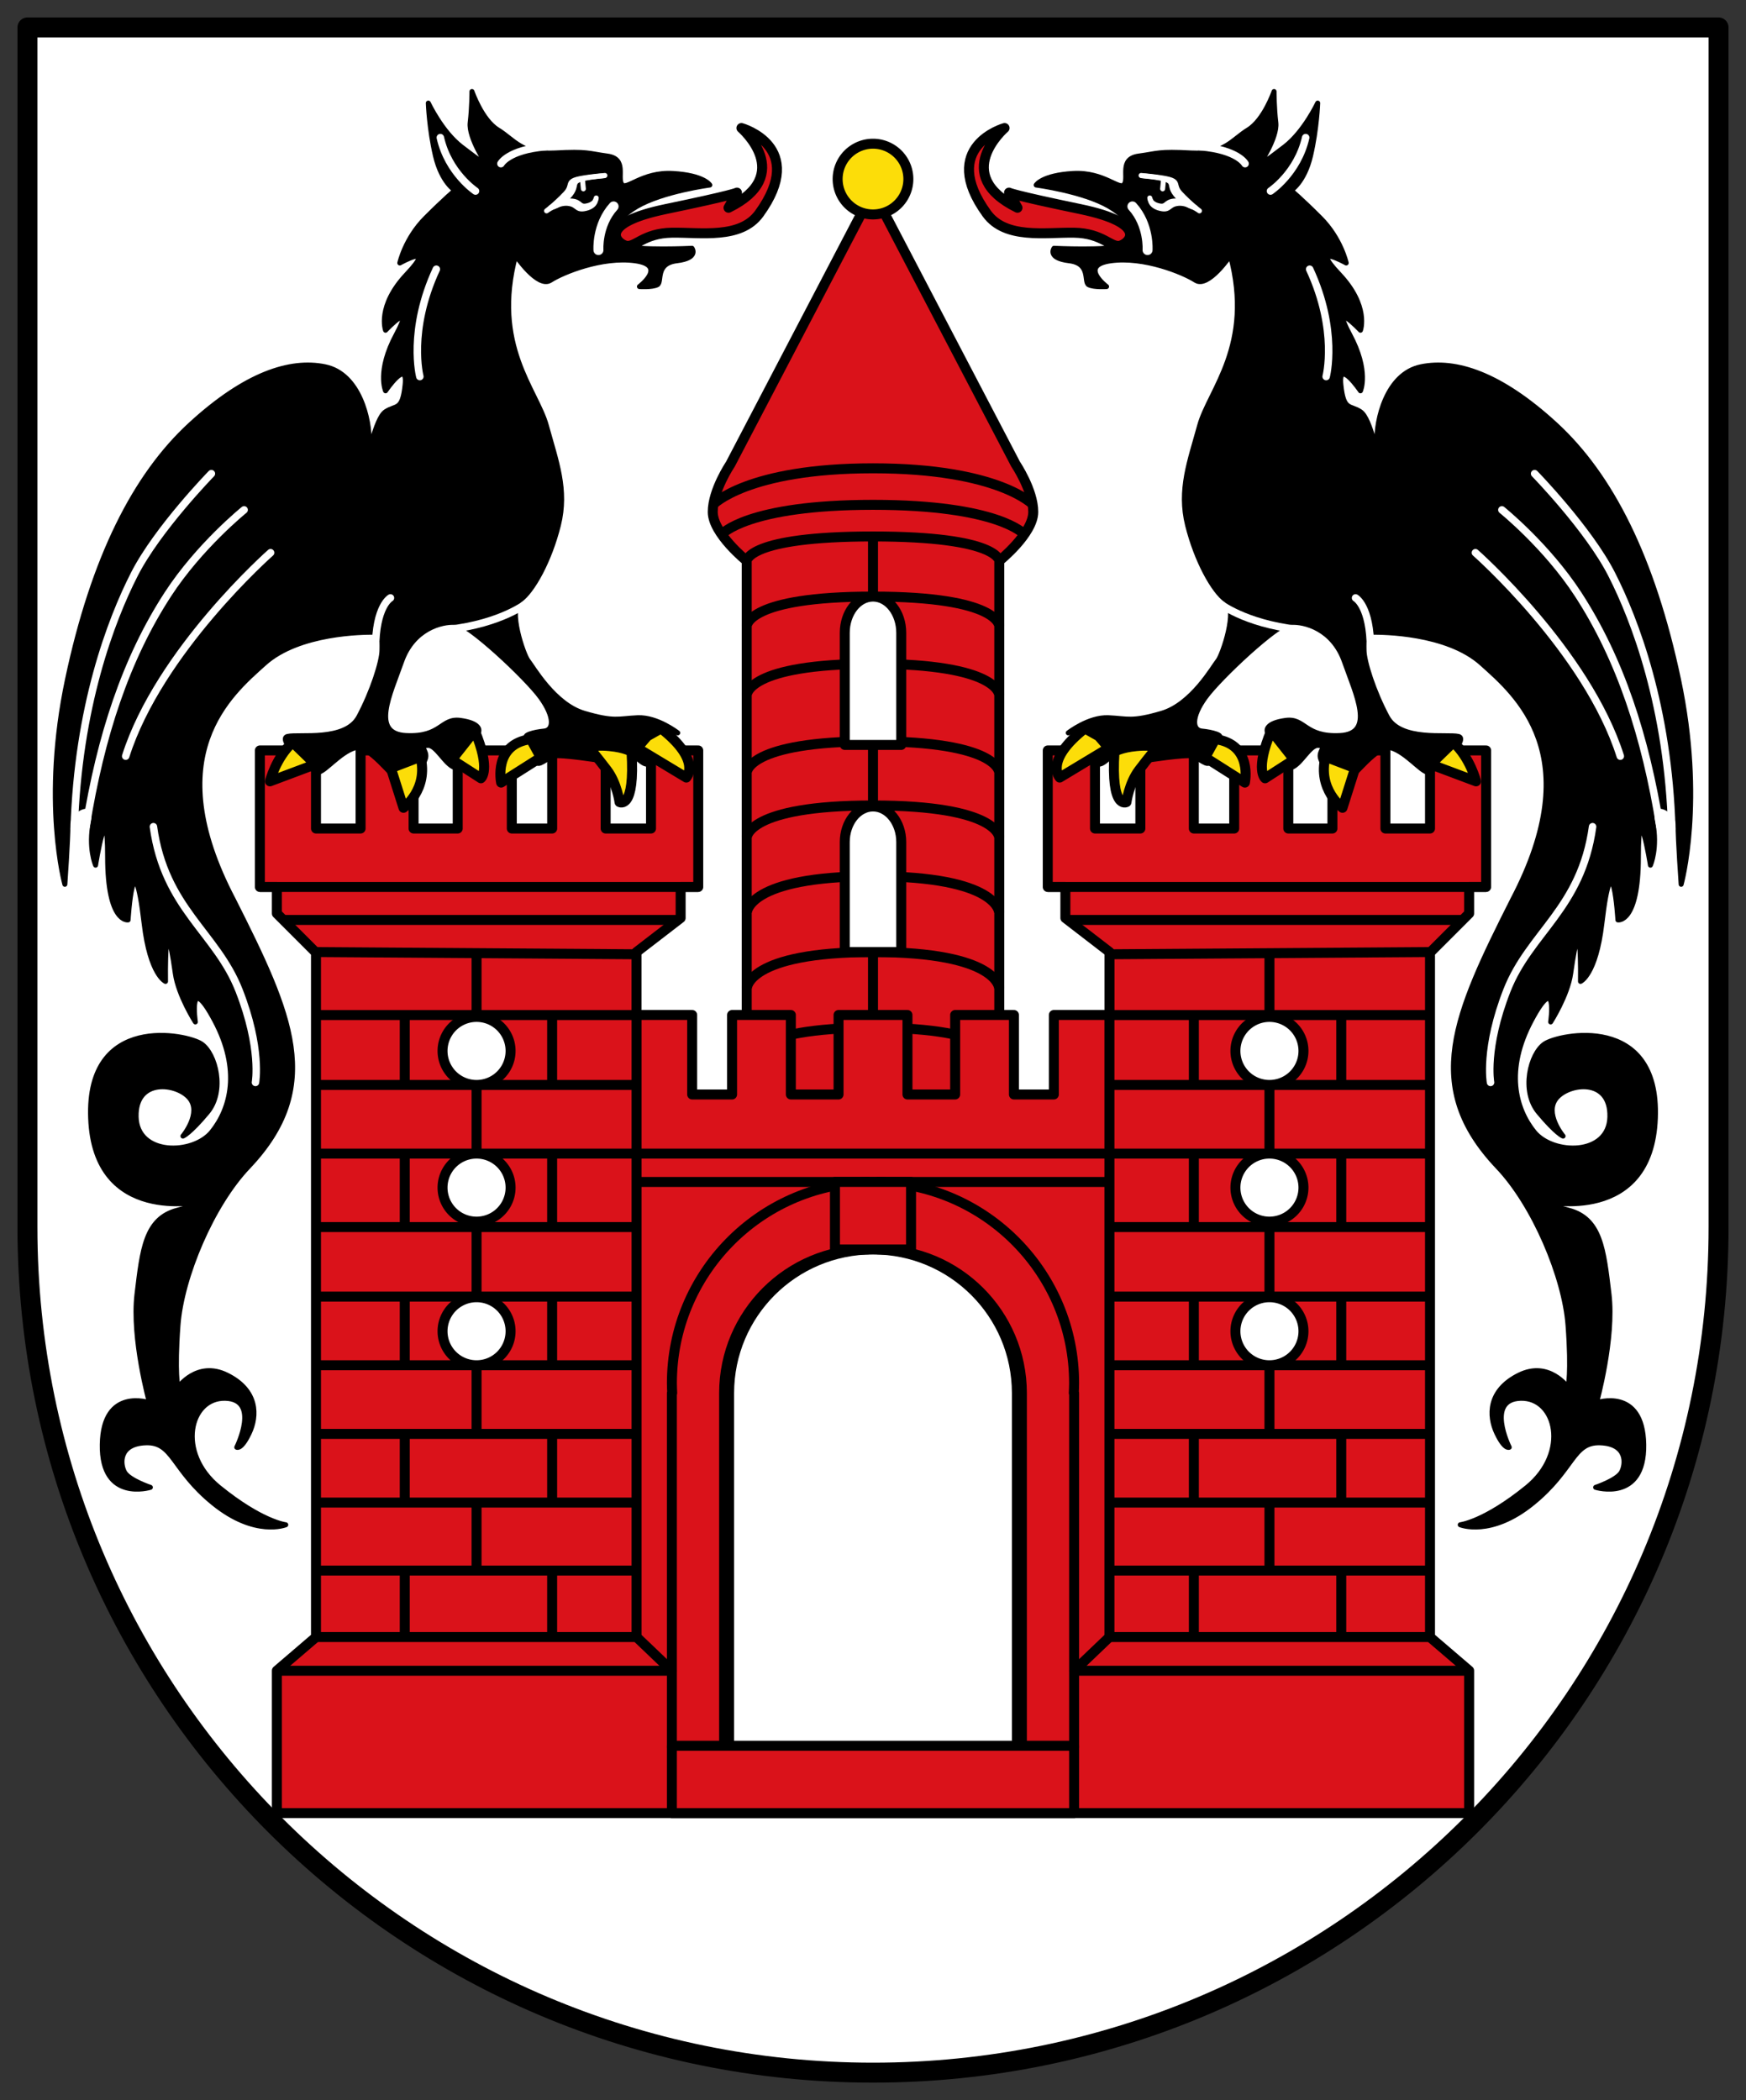 <svg xmlns="http://www.w3.org/2000/svg" width="500" height="601.429"><rect width="100%" height="100%" fill="#333333" stroke="none"/><g stroke="#000"><path fill="#fff" stroke-linejoin="round" stroke-width="5.714" d="M7.857 7.857V351.43C7.857 485.16 116.268 593.57 250 593.57s242.143-108.41 242.143-242.142V7.857H250z"/><path fill="#da121a" stroke-linejoin="round" stroke-width="2.857" d="m250 54.777-40.848 78.17s-5.045 7.473-5.045 13.66 9.732 14.018 9.732 14.018v169.732h72.321V160.625s9.733-7.831 9.733-14.018-5.045-13.66-5.045-13.66z"/><path fill="none" stroke-width="2.857" d="M250 294.318c-36.144 0-36.144 9.44-36.144 9.44M250 294.318c36.144 0 36.144 9.44 36.144 9.44"/><path fill="#da121a" stroke-linecap="round" stroke-linejoin="round" stroke-width="2.857" d="M74.42 214.91v39.108h4.866v7.59l11.205 11.204V468.84l-11.205 9.598v40.804h341.428v-40.804l-11.205-9.598V272.812l11.205-11.205v-7.59h4.866v-39.106H409.51v22.366H396.74V214.91h-15.179v22.366H368.93V214.91h-15.492v22.366h-11.562V214.91h-15.313v22.366h-12.99V214.91h-13.527v39.107h5.044v8.884l12.634 9.732v18.036h-15.937v22.767h-11.429V290.67h-16.83v22.767h-13.66V290.67h-19.733v22.767h-13.66V290.67h-16.831v22.767h-11.429V290.67h-15.937v-18.036l12.634-9.732v-8.884h5.044V214.91H186.43v22.366h-12.992V214.91h-15.312v22.366h-11.563V214.91h-15.49v22.366h-12.635V214.91H103.26v22.366H90.49V214.91zM250 357.813c22.736 0 41.18 18.386 41.205 41.117V500.67h-82.41V398.929c.024-22.73 18.469-41.117 41.205-41.117z"/><path fill="#da121a" stroke-dashoffset="19.714" stroke-linejoin="round" stroke-width="2.857" d="M248.571 338.527c-31.15.766-56.16 26.254-56.16 57.59 0 .948.044 1.874.089 2.812h-.09V500.49h14.956V398.93c.024-22.73 18.47-41.116 41.205-41.116v-19.286z"/><path fill="none" stroke-width="2.857" d="M74.419 254.012h125.548M81.582 263.451h112.5M90.473 272.65l91.816.637M90.473 290.688h91.816M90.473 310.71h91.816"/><path fill="none" stroke-linejoin="round" stroke-width="2.857" d="M182.289 290.688v178.13l10.101 9.65H79.83"/><path fill="none" stroke-width="2.857" d="M90.473 468.817h91.816M182.289 449.787H90.473M182.289 430.305H90.473M90.473 410.643h91.816M182.289 390.981H90.473M182.289 371.32H90.473M182.289 351.41H90.473M182.289 330.372H90.473"/><path fill="none" stroke-dashoffset="19.714" stroke-width="2.857" d="M115.907 468.817v-19.03"/><path fill="none" stroke-width="2.857" d="M158.117 468.817v-19.03M136.471 449.787v-19.482"/><path fill="none" stroke-dashoffset="19.714" stroke-width="2.857" d="M115.907 430.305v-19.662"/><path fill="none" stroke-width="2.857" d="M158.117 430.305v-19.662M136.471 410.643v-19.661"/><path fill="none" stroke-dashoffset="19.714" stroke-width="2.857" d="M115.907 390.982V371.32"/><path fill="none" stroke-width="2.857" d="M158.117 390.982V371.32M136.471 371.32v-19.91"/><path fill="none" stroke-dashoffset="19.714" stroke-width="2.857" d="M115.907 351.41v-21.037"/><path fill="none" stroke-width="2.857" d="M158.117 351.41v-21.037M136.471 330.372V310.71"/><path fill="none" stroke-dashoffset="19.714" stroke-width="2.857" d="M115.907 310.71v-20.022"/><path fill="none" stroke-width="2.857" d="M158.117 310.71v-20.022M136.471 290.688v-18.039"/><path fill="#fff" stroke-width="2.857" d="M146.212 300.97a9.74 9.74 0 1 1-19.482 0 9.74 9.74 0 1 1 19.482 0zM146.212 340.113a9.74 9.74 0 1 1-19.482 0 9.74 9.74 0 1 1 19.482 0zM146.212 381.24a9.74 9.74 0 1 1-19.482 0 9.74 9.74 0 1 1 19.482 0z"/><path fill="none" stroke-width="2.857" d="M182.289 338.49H250M182.289 330.372H250"/><path fill="#da121a" stroke-dashoffset="19.714" stroke-linejoin="round" stroke-width="2.857" d="M251.429 338.527c31.15.766 56.16 26.254 56.16 57.59 0 .948-.044 1.874-.089 2.812h.09V500.49h-14.956V398.93c-.025-22.73-18.47-41.116-41.205-41.116v-19.286z"/><path fill="none" stroke-width="2.857" d="M425.581 254.012H300.033M418.418 263.451h-112.5M409.527 272.65l-91.816.637M409.527 290.688H317.71M409.527 310.71H317.71"/><path fill="none" stroke-linejoin="round" stroke-width="2.857" d="M317.711 290.688v178.13l-10.101 9.65h112.56"/><path fill="none" stroke-width="2.857" d="M409.527 468.817H317.71M317.711 449.787h91.816M317.711 430.305h91.816M409.527 410.643H317.71M317.711 390.981h91.816M317.711 371.32h91.816M317.711 351.41h91.816M317.711 330.372h91.816"/><path fill="none" stroke-dashoffset="19.714" stroke-width="2.857" d="M384.093 468.817v-19.03"/><path fill="none" stroke-width="2.857" d="M341.883 468.817v-19.03M363.529 449.787v-19.482"/><path fill="none" stroke-dashoffset="19.714" stroke-width="2.857" d="M384.093 430.305v-19.662"/><path fill="none" stroke-width="2.857" d="M341.883 430.305v-19.662M363.529 410.643v-19.661"/><path fill="none" stroke-dashoffset="19.714" stroke-width="2.857" d="M384.093 390.982V371.32"/><path fill="none" stroke-width="2.857" d="M341.883 390.982V371.32M363.529 371.32v-19.91"/><path fill="none" stroke-dashoffset="19.714" stroke-width="2.857" d="M384.093 351.41v-21.037"/><path fill="none" stroke-width="2.857" d="M341.883 351.41v-21.037M363.529 330.372V310.71"/><path fill="none" stroke-dashoffset="19.714" stroke-width="2.857" d="M384.093 310.71v-20.022"/><path fill="none" stroke-width="2.857" d="M341.883 310.71v-20.022M363.529 290.688v-18.039"/><path fill="#fff" stroke-width="2.857" d="M353.788 300.97a9.74 9.74 0 1 0 19.482 0 9.74 9.74 0 1 0-19.482 0zM353.788 340.113a9.74 9.74 0 1 0 19.482 0 9.74 9.74 0 1 0-19.482 0zM353.788 381.24a9.74 9.74 0 1 0 19.482 0 9.74 9.74 0 1 0-19.482 0z"/><path fill="none" stroke-width="2.857" d="M317.711 338.49H250M317.711 330.372H250"/><path fill="#da121a" stroke-dashoffset="19.714" stroke-linejoin="round" stroke-width="2.857" d="M192.41 499.955v19.286h115.18v-19.286H250zM239.107 338.482v19.33h21.786v-19.33H250z"/><path fill="none" stroke-width="2.857" d="M250 134.114c-36.144 0-45.885 10.46-45.885 10.46M250 144.574c-36.144 0-43.29 8.418-43.29 8.418M250 153.63c-36.144 0-36.144 7-36.144 7M250 170.849c-36.144 0-36.144 8.418-36.144 8.418M250 190.11c-36.144 0-36.144 8.928-36.144 8.928M250 212.303c-36.144 0-36.144 8.929-36.144 8.929M250 230.67c-36.144 0-36.144 9.184-36.144 9.184M250 250.951c-36.144 0-36.144 10.46-36.144 10.46M250 272.65c-36.144 0-36.144 10.444-36.144 10.444M250 134.114c36.144 0 45.885 10.46 45.885 10.46M250 144.574c36.144 0 43.29 8.418 43.29 8.418M250 153.63c36.144 0 36.144 7 36.144 7M250 170.849c36.144 0 36.144 8.418 36.144 8.418M250 190.11c36.144 0 36.144 8.928 36.144 8.928M250 212.303c36.144 0 36.144 8.929 36.144 8.929M250 230.67c36.144 0 36.144 9.184 36.144 9.184M250 250.951c36.144 0 36.144 10.46 36.144 10.46M250 272.65c36.144 0 36.144 10.444 36.144 10.444"/><path fill="#fcdd09" stroke-dashoffset="24.235" stroke-linejoin="round" stroke-width="2.857" d="M260.128 51.283a10.128 10.128 0 1 1-20.256 0 10.128 10.128 0 1 1 20.256 0z"/><path fill="none" stroke-width="2.857" d="M250 290.747V152.992"/><path fill="#fff" stroke-dashoffset="19.714" stroke-linejoin="round" stroke-width="2.857" d="M250 170.849c-4.463 0-8.087 4.651-8.087 10.38v32.104h16.174V181.23c0-5.73-3.624-10.381-8.087-10.381zM250 230.96c-4.463 0-8.087 4.565-8.087 10.187v31.502h16.174v-31.502c0-5.622-3.624-10.186-8.087-10.186z"/><path stroke-linejoin="round" stroke-width="1.429" d="M147.653 73.145c-6.888 25.765 5.995 38.52 8.801 48.724 2.806 10.205 5.995 18.368 3.444 28.572s-7.398 18.877-10.97 21.428 1.021 15.817 2.296 17.347c1.276 1.531 7.398 12.5 16.072 15.051 8.673 2.551 9.694 1.531 15.306 1.276s11.48 4.337 11.48 4.337-5.613-1.531-7.143-.766c-1.53.766.255 9.184-1.53 9.694-1.787.51-6.378-5.867-8.164-5.357-1.786.51-5.357 4.337-5.357 4.337s-11.225-1.786-13.266-1.276c-2.04.51-4.591 3.317-5.102 1.53-.51-1.785-.255-5.866-2.296-6.632-2.04-.765 1.786-1.785 4.592-2.04 2.806-.256 3.062-4.082-1.02-9.694-4.082-5.613-20.663-21.174-24.49-21.429-3.826-.255-11.99 1.786-15.306 11.224-3.316 9.44-8.929 20.664 1.276 21.174 10.204.51 9.948-5.102 15.56-4.337 5.613.766 5.613 2.806 5.103 3.572-.51.765-3.827 10.714-6.633 9.949-2.806-.766-5.357-6.633-7.908-6.378-2.551.255 0 1.53-.51 3.571s-4.337 8.419-6.888 7.143c-2.551-1.275-9.439-11.224-13.52-9.949-4.082 1.276-8.419 6.633-10.204 6.888-1.786.255-12.245-9.439-8.93-10.204 3.317-.765 16.583 1.53 20.41-5.612 3.826-7.143 6.632-15.817 6.632-19.133s0-5.102-2.551-5.102-21.174 0-31.123 8.929-30.612 26.275-8.928 67.602c16.643 32.995 26.056 53.595 4.336 76.53-10.459 10.97-19.132 31.633-20.153 45.408-1.02 13.776 0 17.858 0 17.858s5.432-7.847 14.031-3.572c8.935 4.442 8.673 11.735 6.378 16.582-2.296 4.847-3.572 4.081-3.572 4.081s6.888-13.775-3.316-14.03-14.03 15.561-1.786 25.51c12.245 9.949 19.133 10.714 19.133 10.714s-8.674 3.572-20.664-6.122c-11.99-9.694-11.48-17.602-19.387-17.347s-7.398 6.122-6.123 8.418 7.398 4.337 7.398 4.337-14.03 4.337-13.775-12.245c.255-16.581 13.52-11.99 13.52-11.99s-5.102-18.367-3.571-31.122c1.53-12.755 2.411-21.594 11.527-23.995 5.314-1.4 6.84-2.536 6.84-2.536s-30.488 6.95-31.645-23.874c-1.13-30.082 27.638-24.023 31.72-21.217 4.081 2.806 6.813 13.459 1.71 19.581-5.101 6.123-6.998 6.804-6.998 6.804s5.468-6.549 1.897-10.886-15.562-5.867-15.306 5.358c.255 11.224 16.326 10.969 21.683 4.336 5.357-6.632 8.419-17.73.766-32.015s-5.485.51-5.485.51-4.853-7.587-5.74-13.903c-3.189-22.704-2.806 2.296-2.806 2.296s-4.387-1.832-6.122-16.582c-3.062-26.02-4.592-1.02-4.592-1.02s-5.868 1.02-5.868-18.112-3.444 2.423-3.444 2.423-2.168-4.847-.637-12.5c1.53-7.653-7.27-3.826-7.27.766 0 4.591-.894 17.219-.894 17.219s-6.632-23.725.766-58.673c7.398-34.95 19.387-58.419 35.204-72.96 15.816-14.54 28.571-18.622 38.52-16.581 9.95 2.04 12.883 15.433 12.628 21.556-.255 6.122 1.658-6.633 4.72-8.674s4.846-.127 5.611-7.78-5.612 1.785-5.612 1.785-2.55-5.612 3.061-16.071c5.613-10.46-3.06-1.275-3.06-1.275s-2.552-6.888 6.122-16.072c8.673-9.184-2.041-3.189-2.041-3.189s1.53-7.015 7.398-12.882c5.867-5.868 8.418-7.909 8.418-7.909s-3.826-2.295-5.612-9.948c-1.786-7.654-2.04-15.052-2.04-15.052s3.826 8.164 9.438 12.5c5.612 4.337 7.398 5.358 7.398 5.358s-5.357-7.909-4.847-12.245c.51-4.337.51-8.929.51-8.929s2.806 8.163 7.398 10.97c4.592 2.806 6.888 7.142 16.327 6.632 9.438-.51 9.438.128 15.05.893 5.613.765 2.807 5.995 4.082 8.036 1.276 2.04 5.74-3.572 14.669-3.061 8.928.51 10.586 3.316 10.586 3.316s-13.52 1.786-20.918 6.122c-7.398 4.337-7.908 9.694-3.827 11.225 4.082 1.53 19.643.765 19.643.765s2.041 2.806-4.336 3.572c-6.378.765-4.082 6.122-5.613 6.887-1.53.766-5.102.51-5.102.51s8.164-6.122-1.275-7.397c-9.439-1.276-20.664 3.316-24.235 5.612-3.571 2.296-9.949-7.143-9.949-7.143z"/></g><path fill="none" stroke="#fff" stroke-linecap="round" stroke-width="2.857" d="M175.714 59.114c-4.847 5.357-4.336 12.5-4.336 12.5"/><path fill="none" stroke="#fff" stroke-linecap="round" stroke-linejoin="round" stroke-width="1.429" d="M173.036 50.313c-11.607 1.148-6.888 1.914-9.694 5.357-2.806 3.444-5.612 3.763-5.612 3.763s3.699-2.104 6.122-1.85 2.04 1.786 4.082 1.404c2.75-.516 2.806-2.296 2.806-2.296"/><path fill="none" stroke="#fff" stroke-linecap="round" stroke-linejoin="round" stroke-width="1.429" d="M173.227 50.25c-13.456 1.26-8.169 1.885-11.238 5.151-2.843 3.026-5.471 4.989-5.471 4.989s3.253-2.433 6.062-2.153c2.81.28 2.366 1.962 4.732 1.541 3.188-.566 3.253-2.522 3.253-2.522"/><path fill="none" stroke="#fff" stroke-linecap="round" stroke-width="1.429" d="m166.8 51.428.258 2.65"/><path fill="none" stroke="#fff" stroke-linecap="round" stroke-width="2.143" d="M156.199 42.022c-10.654.893-12.755 4.847-12.755 4.847M126.097 39.408c2.296 10.14 10.076 15.306 10.076 15.306M124.949 77.099c-8.163 17.602-4.72 30.74-4.72 30.74M107.538 185.9c0-12.372 4.273-14.668 4.273-14.668"/><path fill="none" stroke="#fff" stroke-width="2.143" d="M128.393 180.288c15.434-1.786 22.576-7.653 22.576-7.653"/><path fill="none" stroke="#fff" stroke-linecap="round" stroke-width="2.143" d="M43.934 236.753c3.247 23.45 18.038 30.304 24.532 46.9 6.494 16.595 4.69 26.336 4.69 26.336M35.997 216.55c9.56-30.124 41.489-58.264 41.489-58.264"/><path fill="none" stroke="#fff" stroke-linecap="round" stroke-width="2.143" d="M24.633 236.753c4.149-25.795 11.364-47.982 23.45-66.562 9.004-13.843 21.826-24.172 21.826-24.172"/><path fill="none" stroke="#fff" stroke-linecap="round" stroke-width="2.143" d="M21.25 237.43c1.02-34.948 10.587-59.948 17.22-72.959 6.632-13.01 22.066-28.826 22.066-28.826"/><path fill="#fcdd09" stroke="#000" stroke-linejoin="round" stroke-width="2.857" d="M83.799 212.581c-4.87 4.51-6.494 11.184-6.494 11.184l12.988-4.87zM120.417 216.73c2.345 9.38-4.87 14.611-4.87 14.611l-3.608-11.364zM135.961 209.247c4.726 11.328 1.76 13.642 1.76 13.642l-8.31-5.35zM151.984 211.68c-10.823 1.442-8.478 12.446-8.478 12.446l11.364-7.215zM180.846 215.287c1.082 16.776-3.428 14.43-3.428 14.43s-.721-5.41-3.607-9.199c-2.886-3.788-4.87-6.133-4.87-6.133s.085-1.224 5.628-.709c4.446.414 6.277 1.611 6.277 1.611zM189.311 208.613c11.725 9.2 7.228 14.07 7.228 14.07l-14.07-8.478 2.886-3.358z"/><path stroke="#000" stroke-linejoin="round" stroke-width="1.429" d="M352.347 73.145c6.888 25.765-5.995 38.52-8.801 48.724-2.806 10.205-5.995 18.368-3.444 28.572s7.398 18.877 10.97 21.428-1.021 15.817-2.297 17.347-7.397 12.5-16.07 15.051c-8.674 2.551-9.695 1.531-15.307 1.276s-11.48 4.337-11.48 4.337 5.613-1.531 7.143-.766c1.53.766-.255 9.184 1.53 9.694 1.787.51 6.378-5.867 8.164-5.357 1.786.51 5.357 4.337 5.357 4.337s11.225-1.786 13.266-1.276c2.04.51 4.591 3.317 5.102 1.53.51-1.785.255-5.866 2.295-6.632 2.041-.765-1.785-1.785-4.591-2.04-2.806-.256-3.062-4.082 1.02-9.694 4.082-5.613 20.663-21.174 24.49-21.429 3.826-.255 11.99 1.786 15.306 11.224s8.929 20.664-1.276 21.174c-10.204.51-9.949-5.102-15.56-4.337-5.613.766-5.613 2.806-5.103 3.572.51.765 3.827 10.714 6.633 9.949 2.806-.766 5.357-6.633 7.908-6.378 2.551.255 0 1.53.51 3.572.51 2.04 4.337 8.418 6.888 7.142 2.551-1.275 9.439-11.224 13.52-9.949 4.082 1.276 8.419 6.633 10.204 6.888 1.786.255 12.245-9.439 8.929-10.204-3.316-.765-16.582 1.53-20.408-5.612s-6.633-15.817-6.633-19.133 0-5.102 2.551-5.102 21.174 0 31.123 8.929c9.949 8.928 30.612 26.275 8.928 67.602-16.643 32.995-26.056 53.595-4.336 76.53 10.459 10.97 19.132 31.633 20.153 45.409 1.02 13.775 0 17.857 0 17.857s-5.432-7.847-14.031-3.572c-8.935 4.442-8.674 11.735-6.378 16.582 2.296 4.847 3.572 4.081 3.572 4.081s-6.888-13.775 3.316-14.03c10.204-.255 14.03 15.561 1.786 25.51-12.245 9.95-19.133 10.714-19.133 10.714s8.674 3.572 20.663-6.122c11.99-9.694 11.48-17.602 19.388-17.347 7.908.255 7.398 6.122 6.123 8.418-1.276 2.296-7.398 4.337-7.398 4.337s14.03 4.337 13.775-12.245c-.255-16.581-13.52-11.99-13.52-11.99s5.102-18.367 3.571-31.122c-1.53-12.755-2.411-21.594-11.527-23.995-5.314-1.4-6.84-2.536-6.84-2.536s30.488 6.95 31.645-23.874c1.13-30.082-27.638-24.023-31.72-21.217-4.081 2.806-6.813 13.459-1.71 19.581 5.101 6.123 6.998 6.804 6.998 6.804s-5.468-6.549-1.897-10.886 15.561-5.867 15.306 5.358-16.326 10.969-21.683 4.336c-5.357-6.632-8.419-17.73-.766-32.015 7.653-14.286 5.485.51 5.485.51s4.853-7.587 5.74-13.903c3.189-22.704 2.806 2.296 2.806 2.296s4.387-1.832 6.122-16.582c3.062-26.02 4.592-1.02 4.592-1.02s5.868 1.02 5.868-18.112 3.444 2.423 3.444 2.423 2.168-4.847.637-12.5c-1.53-7.653 7.27-3.826 7.27.766 0 4.591.894 17.219.894 17.219s6.632-23.724-.766-58.673c-7.398-34.95-19.388-58.419-35.204-72.96s-28.571-18.622-38.52-16.581c-9.95 2.04-12.883 15.433-12.628 21.556.255 6.122-1.658-6.633-4.72-8.674-3.06-2.04-4.846-.127-5.611-7.78-.766-7.653 5.612 1.785 5.612 1.785s2.55-5.612-3.061-16.071c-5.613-10.46 3.06-1.275 3.06-1.275s2.552-6.888-6.122-16.072c-8.673-9.184 2.041-3.189 2.041-3.189s-1.53-7.015-7.398-12.882c-5.867-5.868-8.418-7.909-8.418-7.909s3.826-2.295 5.612-9.948c1.786-7.654 2.04-15.052 2.04-15.052s-3.826 8.164-9.438 12.5c-5.612 4.337-7.398 5.358-7.398 5.358s5.357-7.909 4.847-12.245c-.51-4.337-.51-8.929-.51-8.929s-2.806 8.163-7.398 10.97c-4.592 2.806-6.888 7.142-16.327 6.632-9.438-.51-9.438.128-15.05.893-5.613.765-2.807 5.995-4.082 8.036-1.276 2.04-5.74-3.572-14.669-3.061-8.928.51-10.586 3.316-10.586 3.316s13.52 1.786 20.918 6.122c7.398 4.337 7.908 9.694 3.827 11.225-4.082 1.53-19.643.765-19.643.765s-2.041 2.806 4.336 3.572c6.378.765 4.082 6.122 5.613 6.887 1.53.766 5.102.51 5.102.51s-8.164-6.122 1.275-7.397c9.439-1.276 20.663 3.316 24.235 5.612 3.571 2.296 9.949-7.143 9.949-7.143z"/><path fill="none" stroke="#fff" stroke-linecap="round" stroke-width="2.857" d="M324.286 59.114c4.847 5.357 4.336 12.5 4.336 12.5"/><path fill="none" stroke="#fff" stroke-linecap="round" stroke-linejoin="round" stroke-width="1.429" d="M326.964 50.313c11.607 1.148 6.888 1.914 9.694 5.357 2.806 3.444 5.612 3.763 5.612 3.763s-3.699-2.104-6.122-1.85-2.04 1.786-4.082 1.404c-2.75-.516-2.806-2.296-2.806-2.296"/><path fill="none" stroke="#fff" stroke-linecap="round" stroke-linejoin="round" stroke-width="1.429" d="M326.773 50.25c13.456 1.26 8.169 1.885 11.238 5.151 2.843 3.026 5.471 4.989 5.471 4.989s-3.253-2.433-6.063-2.153c-2.809.28-2.365 1.962-4.731 1.541-3.188-.566-3.253-2.522-3.253-2.522"/><path fill="none" stroke="#fff" stroke-linecap="round" stroke-width="1.429" d="m333.2 51.428-.258 2.65"/><path fill="none" stroke="#fff" stroke-linecap="round" stroke-width="2.143" d="M343.801 42.022c10.654.893 12.755 4.847 12.755 4.847M373.903 39.408c-2.296 10.14-10.077 15.306-10.077 15.306M375.051 77.099c8.163 17.602 4.72 30.74 4.72 30.74M392.462 185.9c0-12.372-4.273-14.668-4.273-14.668"/><path fill="none" stroke="#fff" stroke-width="2.143" d="M371.607 180.288c-15.434-1.786-22.576-7.653-22.576-7.653"/><path fill="none" stroke="#fff" stroke-linecap="round" stroke-width="2.143" d="M456.066 236.753c-3.247 23.45-18.038 30.304-24.532 46.9-6.494 16.595-4.69 26.336-4.69 26.336M464.003 216.55c-9.56-30.124-41.489-58.264-41.489-58.264"/><path fill="none" stroke="#fff" stroke-linecap="round" stroke-width="2.143" d="M475.367 236.753c-4.149-25.795-11.364-47.982-23.45-66.562-9.004-13.843-21.826-24.172-21.826-24.172"/><path fill="none" stroke="#fff" stroke-linecap="round" stroke-width="2.143" d="M478.75 237.43c-1.02-34.948-10.587-59.948-17.22-72.959-6.632-13.01-22.066-28.826-22.066-28.826"/><path fill="#da121a" stroke="#000" stroke-linejoin="round" stroke-width="2.857" d="M208.622 59.497c19.26-9.439 3.7-22.832 3.7-22.832s19.003 5.292 5.101 24.49c-5.357 7.398-16.709 5.357-25 5.485-8.29.127-10.586 4.464-13.265 3.699-2.678-.765-8.163-6.378 11.48-10.46 19.643-4.081 20.408-4.719 20.408-4.719zM291.378 59.497c-19.26-9.439-3.7-22.832-3.7-22.832s-19.003 5.293-5.101 24.49c5.357 7.398 16.709 5.357 25 5.485 8.29.127 10.586 4.464 13.265 3.699 2.678-.765 8.163-6.378-11.48-10.46-19.643-4.081-20.408-4.719-20.408-4.719z"/><path fill="#fcdd09" stroke="#000" stroke-linejoin="round" stroke-width="2.857" d="M416.201 212.581c4.87 4.51 6.494 11.184 6.494 11.184l-12.988-4.87zM379.583 216.73c-2.345 9.38 4.87 14.611 4.87 14.611l3.608-11.364zM364.039 209.247c-4.726 11.328-1.76 13.642-1.76 13.642l8.31-5.35zM348.016 211.68c10.823 1.442 8.478 12.446 8.478 12.446l-11.364-7.215zM319.154 215.287c-1.082 16.776 3.428 14.43 3.428 14.43s.721-5.41 3.607-9.199c2.886-3.788 4.87-6.133 4.87-6.133s-.085-1.224-5.628-.709c-4.447.414-6.277 1.611-6.277 1.611zM310.689 208.613c-11.725 9.2-7.228 14.07-7.228 14.07l14.07-8.478-2.886-3.358z"/></svg>